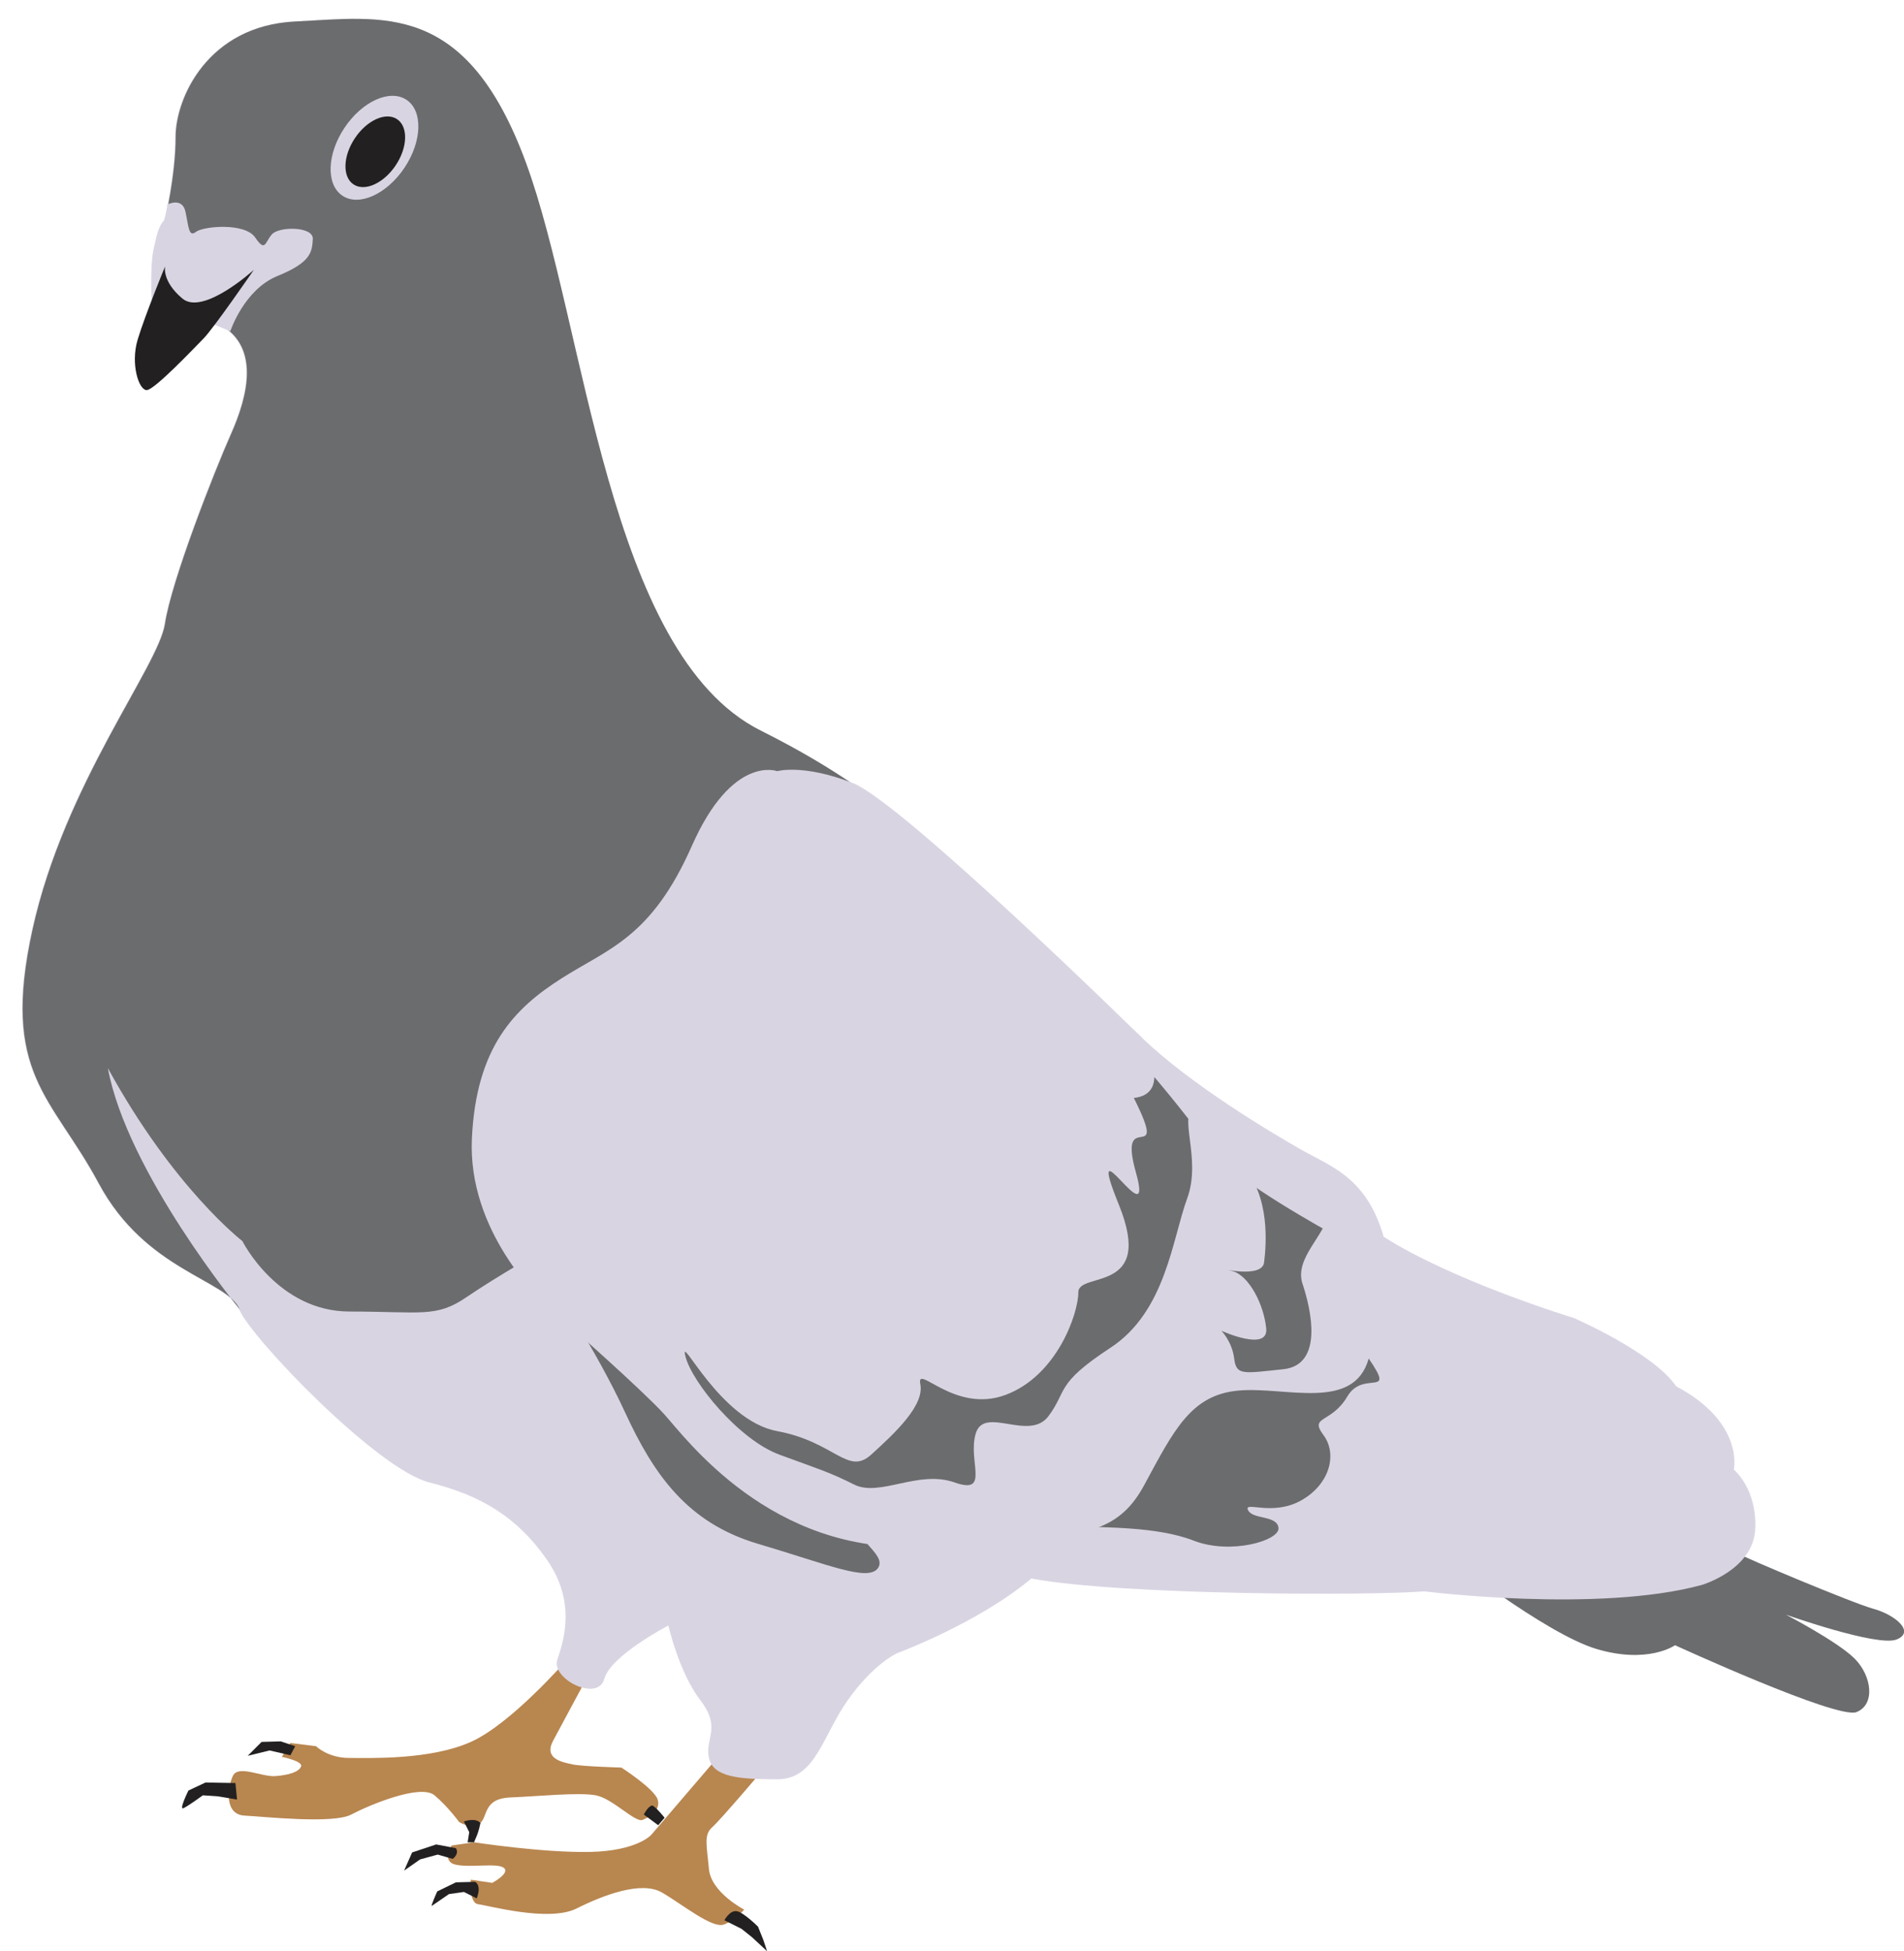 <?xml version="1.0" encoding="UTF-8"?><svg xmlns="http://www.w3.org/2000/svg" xmlns:xlink="http://www.w3.org/1999/xlink" height="486.3" preserveAspectRatio="xMidYMid meet" version="1.0" viewBox="-5.5 -4.7 474.7 486.3" width="474.7" zoomAndPan="magnify"><defs><clipPath id="a"><path d="M 39 429 L 186 429 L 186 481.641 L 39 481.641 Z M 39 429"/></clipPath><clipPath id="b"><path d="M 354 382 L 469.23 382 L 469.23 423 L 354 423 Z M 354 382"/></clipPath></defs><g><g id="change1_1"><path d="M 174.438 432.133 L 156.871 452.629 C 156.871 452.629 153.41 456.621 141.699 456.887 C 129.988 457.152 112.688 454.488 112.688 454.488 L 107.098 455.289 C 107.098 455.289 104.434 459.281 108.16 460.078 C 111.887 460.879 118.543 459.547 120.141 460.879 C 121.734 462.211 117.211 464.605 117.211 464.605 L 111.887 463.805 C 111.887 463.805 111.355 469.664 113.75 469.93 C 116.145 470.195 131.32 474.453 138.238 470.992 C 145.16 467.531 154.477 464.074 159.535 467 C 164.59 469.93 172.043 476.051 174.973 474.984 C 177.898 473.922 180.027 471.262 180.027 471.262 C 180.027 471.262 171.777 467 171.246 461.145 C 170.715 455.289 169.914 452.629 172.043 450.762 C 174.172 448.898 185.887 435.059 185.887 435.059 Z M 141.699 411.902 C 141.699 411.902 134.777 424.68 132.383 429.203 C 129.988 433.727 134.777 434.527 137.176 435.059 C 139.57 435.594 149.418 435.859 149.418 435.859 C 149.418 435.859 157.672 441.18 158.469 443.844 C 159.27 446.504 156.605 448.102 154.742 448.898 C 152.879 449.699 147.289 443.578 143.031 442.777 C 138.773 441.98 128.391 443.047 121.734 443.309 C 115.082 443.578 116.145 447.836 114.281 449.699 C 112.422 451.562 108.961 449.434 108.961 449.434 C 108.961 449.434 106.297 445.707 102.84 442.777 C 99.379 439.852 86.602 445.176 82.074 447.57 C 77.551 449.965 60.516 448.102 55.457 447.836 C 50.402 447.57 51.199 440.914 52.531 437.988 C 53.859 435.059 59.719 438.254 63.176 437.988 C 66.637 437.723 69.031 436.922 69.566 435.594 C 70.098 434.262 64.773 433.195 64.773 433.195 L 66.902 429.734 L 73.293 430.535 C 73.293 430.535 76.219 433.465 81.543 433.465 C 86.867 433.465 101.773 433.996 111.887 429.469 C 122.004 424.945 135.844 408.973 135.844 408.973 L 141.699 411.902" fill="#b8864f"/></g><g clip-path="url(#a)" id="change2_1"><path d="M 179.363 476.051 L 182.027 478.18 L 185.754 481.641 L 184.82 478.844 L 183.488 475.52 C 183.488 475.52 179.895 471.926 178.164 471.66 C 176.438 471.391 175.105 473.922 175.105 473.922 Z M 112.953 464.34 L 108.16 464.473 L 103.504 466.734 C 103.504 466.734 101.773 470.594 102.172 470.328 C 102.57 470.062 106.43 467.398 106.43 467.398 L 110.156 466.867 L 113.352 468.465 C 113.352 468.465 114.684 465.402 112.953 464.34 Z M 108.16 455.953 L 103.238 455.023 L 97.246 457.02 L 95.25 461.543 L 99.242 458.75 L 103.637 457.551 L 107.363 458.617 C 107.363 458.617 109.094 457.418 108.16 455.953 Z M 158.602 450.23 L 160.199 448.367 C 160.199 448.367 158.07 445.707 157.137 445.309 C 156.074 445.441 155.008 447.57 155.008 447.57 Z M 111.488 451.961 L 111.09 454.488 L 112.688 454.488 L 113.352 452.895 C 113.352 452.895 113.883 451.695 114.281 449.699 C 113.086 448.234 110.156 449.301 110.156 449.301 Z M 53.195 439.719 L 45.742 439.586 L 41.484 441.582 C 41.484 441.582 38.957 446.637 40.285 445.973 C 41.617 445.309 45.078 442.777 45.078 442.777 L 48.938 443.047 L 53.594 443.844 Z M 66.902 432.797 L 61.715 431.598 L 56.258 432.93 L 59.719 429.469 L 64.508 429.336 L 68.102 430.535 L 66.902 432.797" fill="#222020"/></g><g clip-path="url(#b)" id="change3_1"><path d="M 427.832 382.508 C 429.262 383.457 456.406 394.887 461.648 396.316 C 466.887 397.746 472.125 402.031 467.363 403.938 C 462.602 405.844 439.738 397.746 439.738 397.746 C 439.738 397.746 452.598 404.414 456.887 408.699 C 461.172 412.988 462.121 420.133 457.359 422.035 C 452.598 423.941 412.113 405.367 412.113 405.367 C 412.113 405.367 405.445 410.129 392.586 406.32 C 379.727 402.512 354.48 382.508 354.48 382.508 L 427.832 382.508" fill="#6b6c6e"/></g><g id="change4_1"><path d="M 349.586 391.938 C 337.34 393.004 274.523 393.004 251.633 388.742 C 238.32 399.926 218.094 407.379 218.094 407.379 C 218.094 407.379 212.238 410.039 205.848 419.09 C 199.461 428.137 197.863 438.785 188.281 438.785 C 178.699 438.785 172.309 438.254 171.246 433.465 C 170.18 428.672 174.438 426.012 169.117 419.09 C 163.793 412.168 161.133 400.457 161.133 400.457 C 161.133 400.457 146.758 407.91 145.16 413.766 C 143.562 419.621 131.852 413.766 133.449 408.973 C 135.047 404.184 138.238 394.602 130.785 383.953 C 123.332 373.305 114.281 367.98 101.508 364.789 C 88.73 361.594 57.32 329.121 54.129 321.668 C 50.934 314.215 30.703 312.086 18.992 290.258 C 7.281 268.43 -5.496 263.109 2.488 226.906 C 10.473 190.707 33.898 161.43 35.496 150.781 C 37.094 140.133 47.738 112.984 51.996 103.402 C 56.258 93.82 59.449 81.043 48.27 75.719 C 37.094 70.395 32.301 69.863 32.301 69.863 C 32.301 69.863 31.77 53.359 35.496 50.164 C 35.496 50.164 38.156 38.984 38.156 29.402 C 38.156 19.82 46.141 1.723 67.969 0.656 C 89.793 -0.406 110.559 -4.668 125.465 35.793 C 140.367 76.25 145.691 158.234 184.023 177.398 C 222.352 196.562 232.469 214.133 242.051 222.648 C 251.633 231.168 267.07 242.348 279.312 254.059 C 291.559 265.77 311.254 277.48 318.707 281.742 C 326.16 286 335.211 288.66 339.469 303.566 C 357.039 314.746 386.852 323.797 386.852 323.797 C 386.852 323.797 406.547 332.312 412.402 340.832 C 429.438 349.883 426.777 361.594 426.777 361.594 C 426.777 361.594 432.633 366.387 432.102 376.5 C 431.566 386.613 418.789 390.344 418.789 390.344 C 392.973 397.395 349.586 391.938 349.586 391.938" fill="#d9d4e2"/></g><g id="change3_2"><path d="M 130.387 306.629 C 130.387 306.629 118.41 313.414 110.824 318.605 C 103.238 323.797 99.645 322.199 81.676 322.199 C 63.711 322.199 54.926 304.633 54.926 304.633 C 54.926 304.633 37.758 291.457 21.387 261.512 C 26.18 287.465 54.277 321.668 54.277 321.668 C 51.086 314.215 30.855 312.086 19.145 290.258 C 7.43 268.43 -5.344 263.109 2.641 226.906 C 10.625 190.707 34.047 161.43 35.645 150.781 C 37.242 140.133 47.891 112.984 52.148 103.402 C 56.406 93.82 59.602 81.043 48.422 75.719 C 37.242 70.395 32.453 69.863 32.453 69.863 C 32.453 69.863 33.5 54.426 35.645 50.164 C 35.645 50.164 38.309 38.984 38.309 29.402 C 38.309 19.82 46.293 1.723 68.121 0.656 C 89.945 -0.406 110.707 -4.668 125.613 35.793 C 140.52 76.25 145.844 158.234 184.172 177.398 C 222.504 196.562 232.617 214.133 242.199 222.648 L 130.387 306.629" fill="#6b6c6e"/></g><g id="change3_3"><path d="M 207.445 262.711 C 207.445 262.711 254.559 242.348 264.539 247.137 C 274.523 251.93 292.891 277.082 298.078 283.469 C 303.27 289.859 324.031 301.438 329.223 304.234 C 334.414 307.027 328.824 323.797 335.742 333.91 C 342.664 344.027 334.414 336.574 330.422 343.359 C 326.43 350.148 320.84 348.152 324.43 352.941 C 328.023 357.734 326.027 365.32 318.84 369.312 C 311.652 373.305 304.469 369.312 305.664 371.711 C 306.863 374.105 312.852 372.906 313.25 376.102 C 313.648 379.297 301.273 382.887 292.09 379.297 C 282.906 375.703 269.332 376.102 262.941 375.703 C 256.555 375.305 215.828 372.508 210.641 375.305 C 205.449 378.098 215.828 382.488 213.434 386.082 C 211.039 389.676 201.059 385.285 183.488 380.094 C 165.922 374.902 157.535 362.926 150.352 347.352 C 143.164 331.781 132.383 315.812 132.383 315.812 L 207.445 262.711" fill="#6b6c6e"/></g><g id="change4_2"><path d="M 95.859 20.188 C 91.738 17.426 84.816 20.539 80.398 27.137 C 75.984 33.73 75.746 41.316 79.871 44.078 C 83.992 46.836 90.914 43.727 95.332 37.129 C 99.746 30.531 99.984 22.945 95.859 20.188 Z M 33.164 56.09 C 31.77 59.68 32.301 69.863 32.301 69.863 L 51.93 77.848 C 51.93 77.848 55.324 67.469 63.711 64.074 C 72.094 60.68 72.293 58.086 72.492 54.891 C 72.691 51.695 64.109 51.695 62.312 53.691 C 60.516 55.688 60.715 58.285 58.121 54.492 C 55.523 50.699 45.145 51.695 43.348 53.094 C 41.551 54.492 41.551 51.895 40.75 48.102 C 39.953 44.309 36.16 46.305 36.16 46.305 C 36.559 47.703 34.562 52.496 33.164 56.09 Z M 279.312 254.059 C 279.312 254.059 287.301 267.898 277.184 268.965 C 286.234 287.062 272.926 270.562 277.719 287.598 C 282.508 304.633 264.406 273.223 273.457 295.582 C 282.508 317.941 263.344 312.086 263.344 317.41 C 263.344 322.73 258.02 338.172 245.242 342.961 C 232.469 347.754 222.883 334.977 223.949 340.301 C 225.016 345.625 217.562 352.543 211.703 357.867 C 205.848 363.191 202.652 354.676 188.281 352.012 C 173.906 349.352 163.793 326.992 165.391 333.379 C 166.988 339.766 178.699 354.141 188.812 357.867 C 198.93 361.594 201.059 362.129 207.445 365.32 C 213.836 368.516 223.414 361.594 232.469 364.789 C 241.516 367.98 235.66 359.465 237.789 352.543 C 239.918 345.625 251.098 354.676 255.891 348.285 C 260.684 341.898 257.488 340.301 271.328 331.25 C 285.172 322.199 286.766 304.098 290.492 293.984 C 294.219 283.871 287.832 272.691 292.621 271.625 C 297.414 270.562 297.414 278.547 304.336 286 C 311.254 293.453 310.191 305.695 309.656 309.957 C 309.125 314.215 297.414 311.02 301.672 312.086 C 305.934 313.148 309.656 320.602 310.191 326.461 C 310.723 332.312 299.012 326.992 299.012 326.992 C 299.012 326.992 301.672 329.652 302.203 333.91 C 302.738 338.172 304.336 337.637 314.449 336.574 C 324.562 335.508 321.371 321.668 319.238 315.277 C 317.109 308.891 325.098 303.035 325.629 297.711 C 326.16 292.387 311.785 282.273 325.629 288.129 C 339.469 293.984 331.484 310.488 333.613 310.488 C 335.742 310.488 339.469 320.602 335.742 333.91 C 332.016 347.219 314.98 340.832 303.27 341.898 C 291.559 342.961 287.301 351.48 279.848 365.32 C 272.395 379.16 262.277 378.629 224.48 380.758 C 186.684 382.887 165.391 353.609 160.066 347.754 C 154.742 341.898 136.109 325.395 132.383 322.199 C 128.656 319.008 111.09 301.969 112.152 279.078 C 113.219 256.188 122.801 246.605 134.512 239.152 C 146.227 231.699 156.871 229.035 166.988 206.145 C 177.102 183.254 188.281 187.512 188.281 187.512 C 188.281 187.512 194.668 185.648 207.047 190.441 C 219.426 195.234 279.312 254.059 279.312 254.059" fill="#d9d4e2"/></g><g id="change2_2"><path d="M 93.5 25.008 C 90.699 23.133 85.992 25.246 82.988 29.734 C 79.988 34.219 79.824 39.375 82.629 41.254 C 85.434 43.129 90.141 41.012 93.141 36.527 C 96.145 32.043 96.305 26.887 93.5 25.008 Z M 39.973 69.715 C 45.16 74.07 57.789 62.555 57.789 62.555 C 57.789 62.555 47.824 77.047 45.246 79.676 C 42.672 82.305 33.125 92.352 31.137 92.523 C 29.145 92.695 26.969 86.07 28.836 79.898 C 30.703 73.727 35.668 61.672 35.668 61.672 C 35.668 61.672 34.785 65.355 39.973 69.715" fill="#222020"/></g></g></svg>